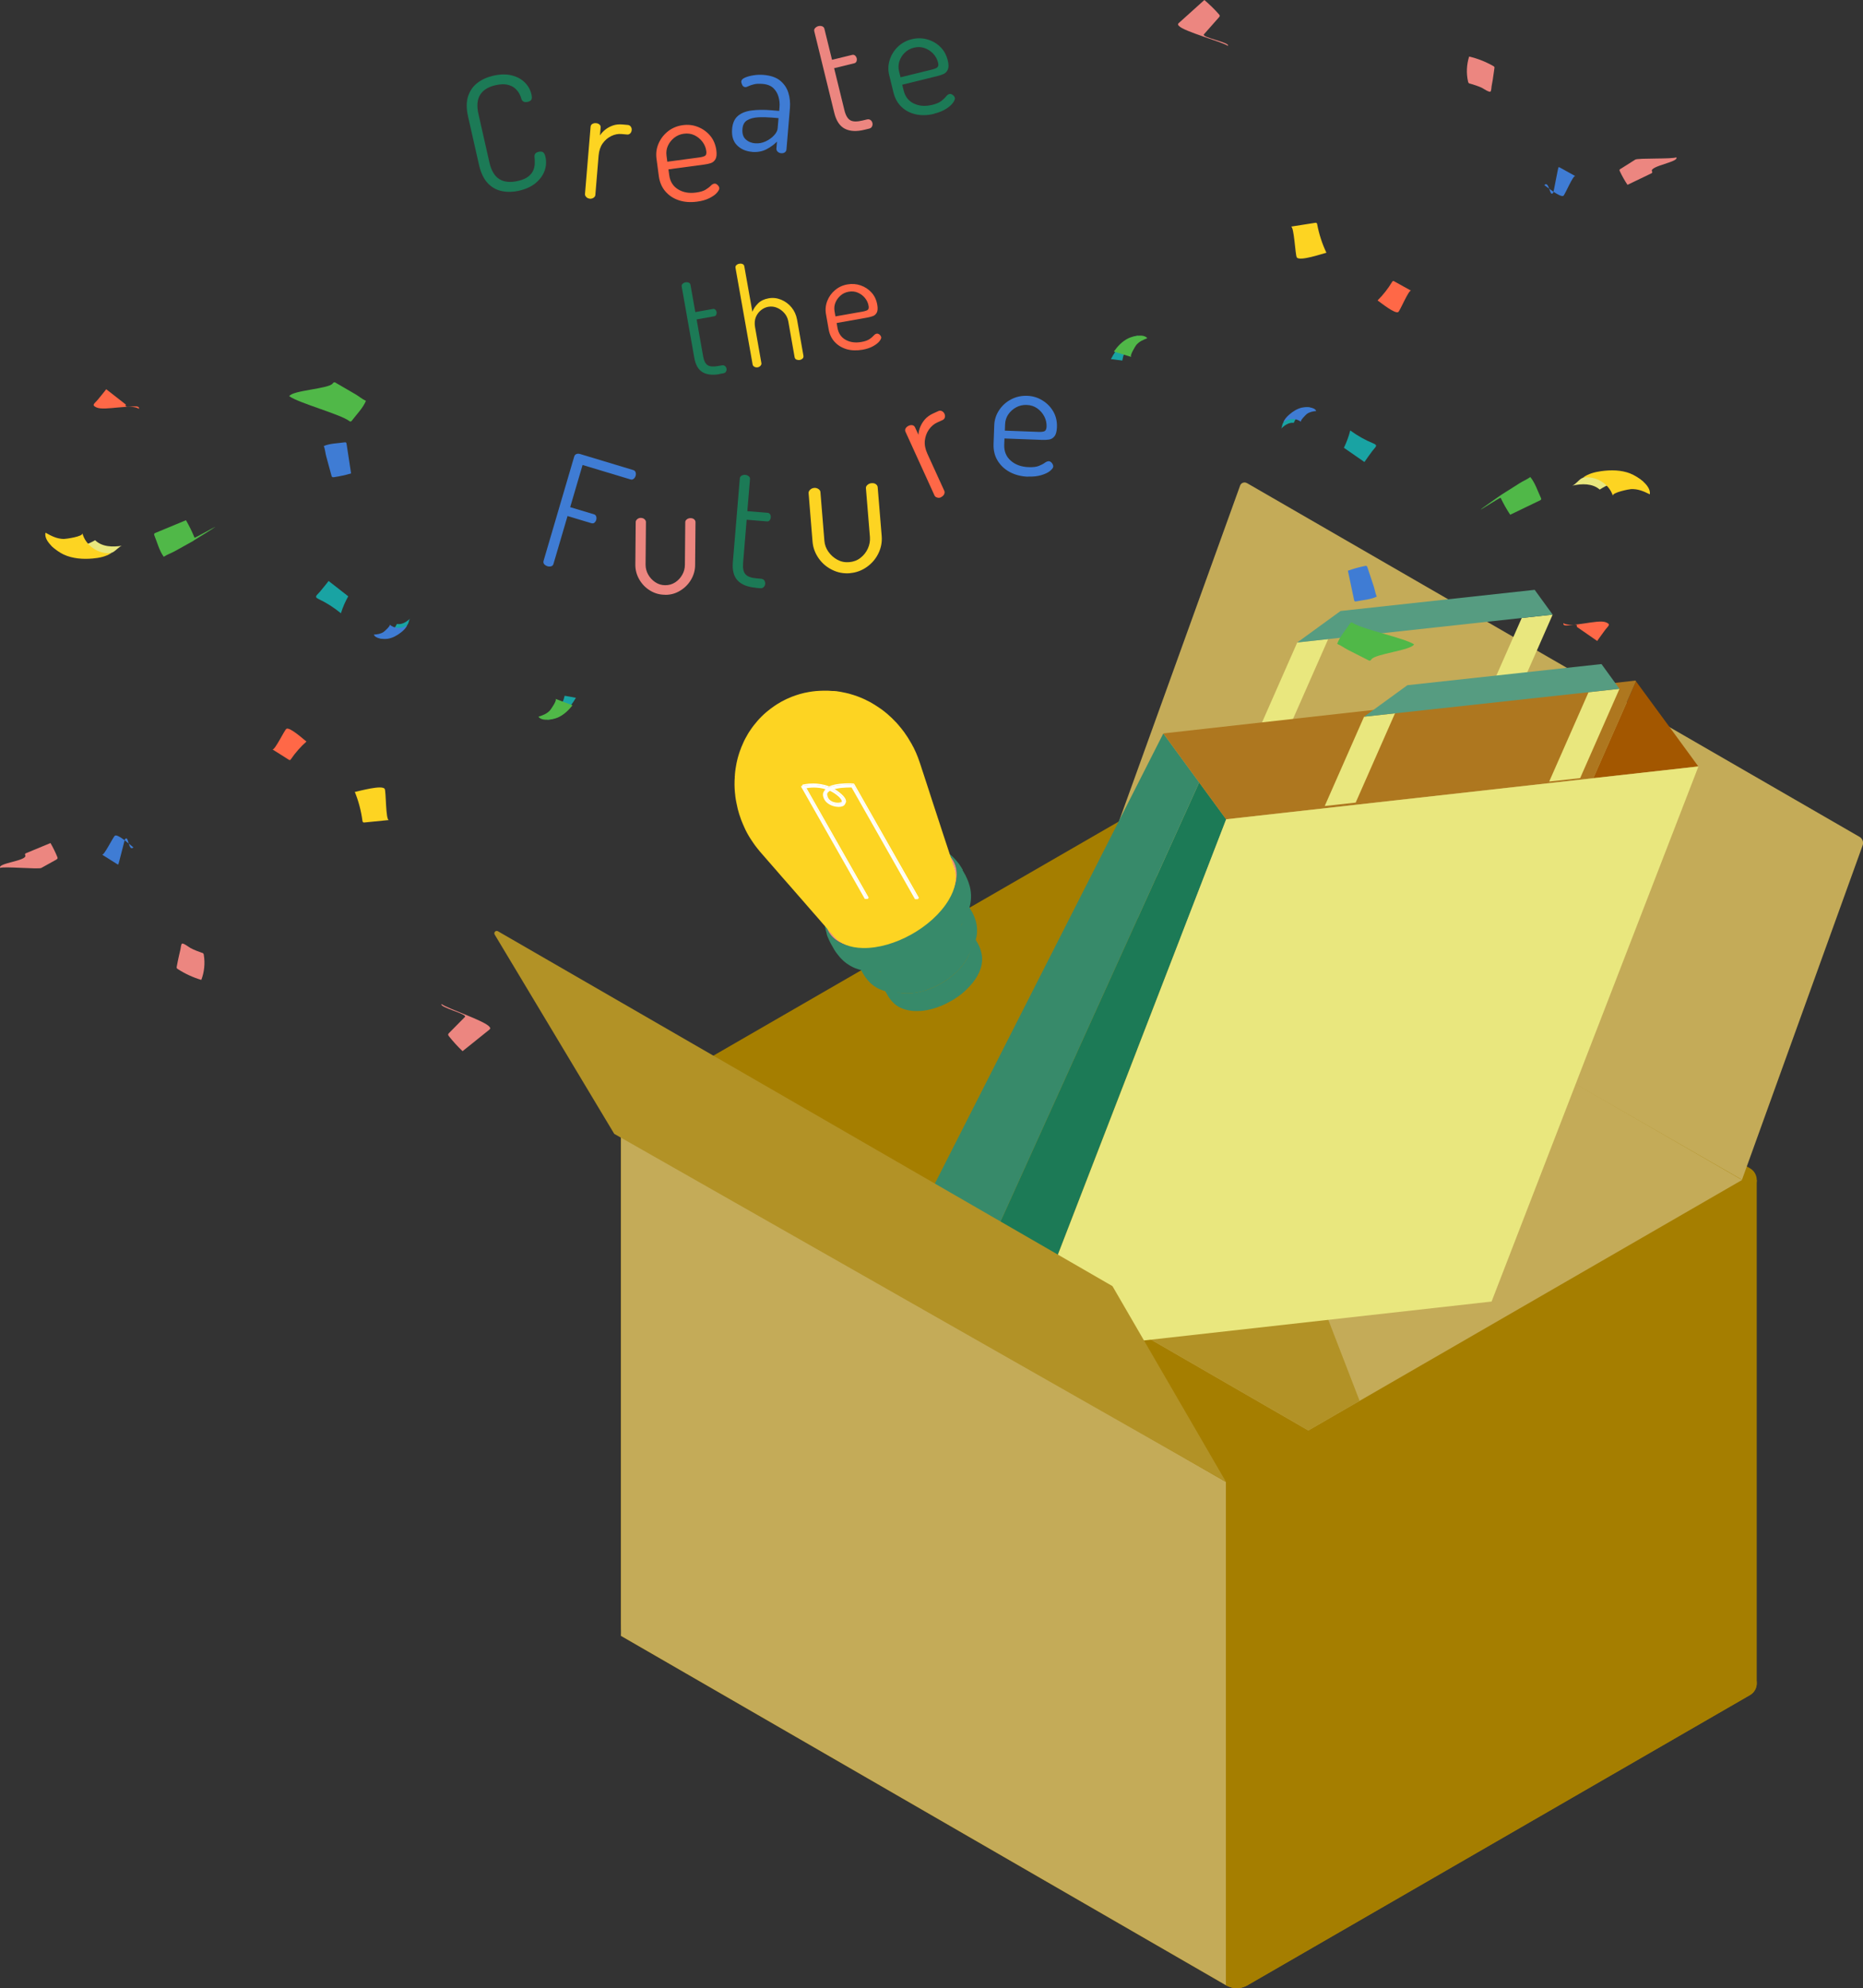 <?xml version="1.0" encoding="UTF-8"?><svg id="_レイヤー_2" xmlns="http://www.w3.org/2000/svg" viewBox="0 0 302.26 322.46"><rect x="0" y="0" width="302.26" height="322.46" fill="#333333" stroke="none"/><defs><style>.cls-1{fill:#378a6a;}.cls-1,.cls-2,.cls-3,.cls-4,.cls-5,.cls-6,.cls-7,.cls-8,.cls-9,.cls-10,.cls-11,.cls-12,.cls-13,.cls-14,.cls-15,.cls-16,.cls-17{stroke-width:0px;}.cls-2{fill:#ec8680;}.cls-3{fill:#a57e00;}.cls-4{fill:#fdd422;}.cls-5{fill:#3f7cd4;}.cls-6{fill:#ff6847;}.cls-7{fill:#c4ab58;}.cls-8{fill:#1c7a56;}.cls-9{fill:#569c81;}.cls-10{fill:#50b848;}.cls-11{fill:#fff;}.cls-12{fill:#b29226;}.cls-13{fill:#ae771f;}.cls-14{fill:#e9e77e;}.cls-15{fill:#e9937f;}.cls-16{fill:#a35700;}.cls-17{fill:#19a3a3;}</style></defs><g id="_編集"><path class="cls-3" d="m283.92,271.12l-98.16-56.67c-1.08-.62-2.42-.62-3.5,0l-80.24,46.33v-78.46l-1.27-.54v81.64c0,1.47.15.98,0,1.91l98.16,56.67h0c.54.31,1.14.47,1.75.47s1.21-.16,1.75-.47l81.51-47.06c.69-.4,1.1-1.11,1.1-1.91s-.41-1.51-1.1-1.91Z"/><path class="cls-3" d="m195.96,216.82v3.52l-10.2-5.89c-1.08-.62,13.15,107.55,13.15,107.55h0c.54.31,1.14.47,1.75.47s1.21-.16,1.75-.47l81.51-47.06c.69-.4,1.1-1.11,1.1-1.91v-81.64l-89.06,25.42Z"/><polygon class="cls-7" points="100.75 183.69 100.75 265.33 198.91 322 198.91 240.36 100.75 183.69"/><path class="cls-3" d="m198.91,240.36v81.64h0c.54.31,1.14.47,1.75.47s1.21-.16,1.75-.47v-81.64h-3.5Z"/><path class="cls-3" d="m184.01,132.35c-.6,0-1.21.16-1.75.47l-81.51,47.06c-.69.4-1.1,1.11-1.1,1.91s.41,1.51,1.1,1.91l98.16,56.67h0c.54.31,1.14.47,1.75.47s1.21-.16,1.75-.47l81.51-47.06c.69-.4,1.1-1.11,1.1-1.91s-.41-1.51-1.1-1.91l-98.16-56.67c-.54-.31-1.14-.47-1.75-.47h0Z"/><path class="cls-7" d="m202.3,78.35l99.4,57.39c.48.28.69.86.5,1.38l-19.57,54.23-101.12-58.03,19.69-54.56c.16-.45.69-.64,1.1-.4Z"/><path class="cls-3" d="m184.01,215.9c-.21,0-.42.06-.61.16l-11.01,6.36,27.65,15.97c.18.11.39.16.6.16.21,0,.42-.06.61-.16l11.01-6.36-27.65-15.97c-.18-.11-.39-.16-.6-.16Z"/><path class="cls-3" d="m183.41,134.79l-70.86,40.55,72.07,40.71v-81.26c-.18-.11-.39-.16-.6-.16s-.42.06-.61.16Z"/><polygon class="cls-7" points="184.62 134.79 184.62 216.06 212.27 232.02 282.64 191.39 184.62 134.79"/><polygon class="cls-12" points="184.94 134.98 220.59 227.22 212.27 232.02 189.7 218.99 184.62 216.06 184.43 210.2 184.62 134.79 184.94 134.98"/><path class="cls-2" d="m107.92,96.47c-.9,0-1.72-.23-2.46-.69-.74-.45-1.32-1.06-1.75-1.81-.43-.75-.64-1.56-.63-2.4l.06-6.9c0-.17.09-.33.26-.47.17-.14.37-.21.59-.2s.41.07.57.21c.16.14.24.3.24.47l-.06,6.9c0,.57.14,1.11.42,1.61.28.5.67.92,1.15,1.24.48.32,1.02.49,1.62.49s1.13-.15,1.61-.46c.48-.31.86-.72,1.15-1.23.29-.51.43-1.05.43-1.62l.06-6.93c0-.17.09-.32.26-.45.17-.13.37-.19.59-.19.26,0,.45.07.6.2.14.13.21.28.21.46l-.06,6.93c0,.86-.23,1.67-.67,2.41-.44.74-1.03,1.33-1.78,1.78-.74.45-1.55.67-2.42.66Z"/><path class="cls-8" d="m84.2,30.94c-.94.21-1.86.24-2.75.06-.89-.17-1.66-.6-2.31-1.28-.65-.69-1.13-1.69-1.43-3l-1.77-7.82c-.3-1.32-.29-2.42.02-3.33.31-.9.82-1.62,1.55-2.16.72-.54,1.56-.91,2.52-1.13,1.11-.25,2.1-.27,2.97-.06.86.21,1.57.59,2.13,1.14.56.55.93,1.21,1.1,1.98.09.4.08.69-.03.85-.11.16-.31.27-.58.33-.3.07-.53.05-.69-.04s-.26-.23-.32-.39c-.06-.27-.18-.57-.35-.89-.17-.32-.42-.62-.74-.9-.32-.27-.73-.46-1.25-.57-.51-.11-1.14-.07-1.88.09-1.18.27-2.01.79-2.49,1.56-.48.77-.57,1.82-.27,3.13l1.77,7.82c.3,1.33.84,2.24,1.61,2.72.77.48,1.77.58,2.98.31.76-.17,1.33-.41,1.72-.72.39-.31.66-.65.81-1.01.15-.36.23-.73.24-1.12.01-.38,0-.73-.04-1.04-.02-.23.03-.41.13-.55.1-.14.29-.24.56-.3.29-.06.52-.04.69.07.18.11.31.37.4.77.17.76.12,1.51-.15,2.26-.27.74-.76,1.4-1.45,1.98-.69.57-1.6.99-2.71,1.24Z"/><path class="cls-4" d="m95.68,32.22c-.22-.02-.41-.1-.56-.26-.15-.15-.22-.31-.21-.49l.91-10.91c.02-.21.11-.36.29-.46.17-.1.37-.14.6-.12s.41.09.55.22c.15.13.21.29.19.5l-.11,1.27c.22-.35.51-.66.86-.94.35-.28.76-.5,1.23-.67.46-.16.98-.22,1.55-.17l.9.08c.19.02.34.11.46.27.12.17.17.35.15.56-.02.22-.1.4-.24.54-.14.14-.31.2-.5.18l-.9-.08c-.57-.05-1.13.06-1.68.33-.55.27-1.01.66-1.39,1.19-.37.52-.59,1.18-.66,1.98l-.53,6.39c-.01.17-.11.32-.28.44-.18.12-.38.18-.62.16Z"/><path class="cls-6" d="m113.07,32.71c-1.08.14-2.06.07-2.95-.23-.89-.3-1.61-.78-2.18-1.45-.57-.67-.92-1.49-1.05-2.46l-.38-2.85c-.11-.86,0-1.68.35-2.47.35-.79.87-1.45,1.55-1.98.69-.53,1.48-.85,2.37-.97s1.68-.02,2.46.29c.78.31,1.44.78,1.98,1.42.54.64.87,1.43,1,2.35.09.65.04,1.14-.14,1.46-.18.32-.44.53-.77.64-.33.11-.68.18-1.05.23l-5.81.78.13.95c.14,1.03.62,1.79,1.43,2.29.82.5,1.79.68,2.92.52.69-.09,1.21-.25,1.56-.47.35-.22.63-.43.82-.63.19-.2.38-.31.57-.34.14-.02.27.01.39.09.12.08.22.18.3.29.08.11.12.22.13.32.03.19-.1.44-.37.76-.27.32-.69.61-1.24.89-.56.28-1.23.47-2.02.57Zm-4.79-6.48l5.14-.69c.51-.07.85-.17,1.01-.3.16-.13.21-.38.16-.74-.07-.55-.28-1.05-.62-1.5-.34-.45-.77-.8-1.29-1.06-.52-.25-1.1-.34-1.74-.25-.58.08-1.1.3-1.55.65-.45.36-.79.79-1.02,1.29-.23.5-.31,1.04-.23,1.63l.13.98Z"/><path class="cls-5" d="m122.01,24.63c-.98-.08-1.79-.43-2.42-1.05-.63-.62-.9-1.5-.81-2.66.08-.95.39-1.65.94-2.12.55-.47,1.29-.76,2.21-.88.92-.12,1.98-.14,3.17-.04l1.32.11.05-.59c.05-.57,0-1.13-.16-1.69s-.43-1.03-.84-1.42c-.41-.39-.99-.62-1.75-.68-.57-.05-1.04-.03-1.41.07-.37.09-.67.19-.88.3s-.4.16-.53.15c-.21-.02-.37-.13-.48-.35-.11-.22-.16-.41-.15-.58.02-.24.22-.45.6-.61.38-.17.84-.29,1.4-.38s1.1-.1,1.63-.06c1.15.1,2.05.41,2.69.94.64.53,1.08,1.19,1.32,1.97.24.78.32,1.61.25,2.47l-.56,6.72c-.02.19-.1.34-.26.46-.16.12-.37.16-.62.14-.21-.02-.39-.1-.54-.24s-.22-.31-.21-.5l.09-1.14c-.47.48-1.05.9-1.72,1.25-.67.35-1.45.49-2.33.42Zm.53-1.39c.57.05,1.12-.05,1.66-.3.54-.25,1-.57,1.37-.97.37-.39.57-.78.6-1.16l.14-1.65-1.09-.09c-.78-.06-1.52-.08-2.22-.04-.71.04-1.29.19-1.76.47-.47.27-.73.75-.78,1.42-.06.74.11,1.3.52,1.68.41.38.93.6,1.55.65Z"/><path class="cls-2" d="m140.28,21.04c-1.29.32-2.36.27-3.19-.15-.83-.42-1.41-1.27-1.73-2.57l-3.25-13.25c-.05-.2,0-.38.15-.53.15-.15.32-.25.5-.3.22-.05.42-.05.62.02.19.07.32.2.37.4l1.24,5.04,3.28-.8c.17-.04.32,0,.45.1.13.11.22.26.27.44s.03.36-.03.52c-.07.16-.19.26-.35.3l-3.28.8,1.68,6.85c.2.82.52,1.35.95,1.6.43.24,1.09.25,1.96.04l.71-.17c.23-.06.43-.03.59.08.16.11.27.27.32.47s.03.39-.06.58-.25.3-.49.36l-.71.17Z"/><path class="cls-8" d="m151.56,18.46c-1.06.26-2.04.29-2.96.09-.91-.2-1.69-.6-2.33-1.21-.64-.6-1.07-1.38-1.31-2.34l-.69-2.8c-.21-.84-.18-1.67.08-2.49.26-.82.71-1.53,1.33-2.13.63-.6,1.38-1.01,2.25-1.22s1.66-.2,2.48.02c.81.22,1.52.62,2.12,1.2.61.58,1.02,1.33,1.24,2.23.16.64.16,1.13.01,1.47-.15.34-.38.58-.69.72-.31.14-.65.25-1.02.34l-5.69,1.4.23.93c.25,1.01.8,1.72,1.67,2.13.87.41,1.85.48,2.96.21.67-.16,1.17-.38,1.5-.64.33-.26.58-.5.75-.72.17-.22.35-.35.53-.4.13-.03.27-.02.4.05.13.07.24.15.33.25.09.1.14.21.17.31.05.18-.05.45-.29.79-.24.34-.62.68-1.14,1.01-.52.33-1.17.59-1.94.78Zm-5.46-5.92l5.04-1.24c.5-.12.83-.26.97-.41.14-.15.17-.4.08-.75-.13-.54-.39-1.01-.78-1.43-.39-.41-.85-.72-1.4-.91-.55-.2-1.13-.22-1.75-.06-.57.14-1.06.41-1.47.81-.41.4-.7.87-.87,1.39-.17.52-.19,1.07-.05,1.64l.24.96Z"/><path class="cls-8" d="m116.73,60.68c-1.13.2-2.04.1-2.74-.31-.69-.41-1.14-1.18-1.34-2.31l-2.05-11.59c-.03-.18.02-.33.16-.45.14-.12.29-.2.45-.23.19-.03.37-.02.53.05.16.07.26.19.29.37l.78,4.41,2.86-.51c.15-.03.27.01.38.11.11.1.18.23.21.4s0,.31-.06.44c-.07.13-.17.21-.32.24l-2.86.51,1.06,5.99c.13.72.37,1.2.73,1.43.36.23.92.28,1.68.14l.62-.11c.21-.04.37,0,.51.1.13.11.21.25.25.42s0,.34-.08.49-.23.25-.44.28l-.62.11Z"/><path class="cls-4" d="m122.92,59.58c-.19.03-.37,0-.53-.09-.16-.09-.25-.21-.28-.36l-2.78-15.68c-.03-.18.01-.32.14-.44.12-.12.28-.2.47-.23.21-.04.39-.02.54.05.16.07.25.19.28.37l1.31,7.38c.17-.47.47-.92.9-1.35.42-.43.99-.71,1.71-.84s1.39-.05,2.05.22c.66.27,1.22.68,1.69,1.25.46.56.76,1.22.9,1.99l1.03,5.84c.03.19-.01.35-.14.47-.13.12-.29.2-.48.23-.16.03-.33,0-.5-.06-.17-.07-.27-.2-.31-.39l-1.03-5.84c-.09-.48-.29-.92-.62-1.3-.33-.38-.72-.67-1.18-.87-.46-.2-.94-.25-1.44-.17-.44.08-.84.27-1.21.57-.36.3-.64.68-.82,1.13-.18.46-.22.99-.12,1.59l1.03,5.84c.03.15-.02.29-.14.43-.12.14-.28.23-.49.27Z"/><path class="cls-6" d="m139.91,56.73c-.93.16-1.78.13-2.55-.09-.77-.23-1.42-.62-1.93-1.17-.51-.55-.85-1.25-.99-2.08l-.43-2.44c-.13-.73-.06-1.45.21-2.14.27-.69.69-1.28,1.27-1.76.57-.48,1.24-.79,2.01-.92.73-.13,1.44-.08,2.13.16.69.23,1.27.62,1.76,1.15.49.53.8,1.2.94,1.99.1.56.07.98-.07,1.26-.15.28-.36.48-.64.58-.28.1-.58.18-.9.24l-4.98.88.14.81c.16.88.6,1.52,1.32,1.92.72.4,1.57.52,2.54.35.59-.1,1.03-.26,1.33-.46.3-.2.52-.4.68-.58.16-.18.32-.28.48-.31.12-.02.23,0,.34.06.11.06.2.14.27.24.07.09.11.18.13.27.03.16-.07.38-.29.66-.22.28-.57.55-1.04.81-.47.26-1.04.45-1.72.57Zm-4.37-5.41l4.41-.78c.44-.08.73-.18.86-.3.13-.12.17-.34.11-.64-.08-.47-.28-.89-.59-1.27-.31-.38-.69-.66-1.15-.86-.46-.2-.96-.25-1.5-.15-.5.09-.94.29-1.31.62-.37.32-.65.71-.83,1.15-.18.44-.22.91-.14,1.41l.15.84Z"/><path class="cls-5" d="m88.82,91.84c-.21-.06-.38-.17-.52-.32-.13-.15-.17-.33-.11-.55l4.97-16.91c.06-.22.19-.35.37-.42.19-.06.37-.06.55-.01l8.65,2.61c.21.06.34.19.4.38.05.19.05.37,0,.55-.06.2-.16.36-.32.49-.15.13-.33.16-.52.1l-7.77-2.34-2.01,6.84,3.86,1.16c.18.05.3.17.36.35.06.18.06.37,0,.57-.05.17-.14.31-.27.43-.13.12-.31.15-.52.09l-3.86-1.16-2.28,7.76c-.06.22-.2.35-.4.4s-.4.04-.59-.02Z"/><path class="cls-8" d="m122.62,95.33c-1.31-.11-2.28-.49-2.92-1.15-.64-.66-.91-1.65-.8-2.98l1.13-13.6c.02-.21.12-.36.31-.46.19-.1.37-.14.56-.12.22.02.41.09.57.22.16.13.23.29.21.5l-.43,5.17,3.3.27c.17.01.3.09.39.24.09.15.13.31.11.5s-.08.35-.19.48c-.11.13-.25.19-.42.17l-3.3-.27-.58,7.03c-.07.84.06,1.45.39,1.82.33.37.93.59,1.81.66l.71.06c.24.02.41.11.53.27.11.16.16.34.15.55s-.1.38-.24.53-.33.21-.57.19l-.71-.06Z"/><path class="cls-4" d="m137.94,92.97c-1.05.09-2.02-.09-2.92-.54-.9-.44-1.64-1.07-2.21-1.89-.57-.82-.9-1.71-.98-2.68l-.64-7.87c-.02-.2.07-.38.25-.56.18-.17.4-.27.66-.29s.48.04.69.18c.2.14.31.31.32.51l.64,7.87c.05.65.27,1.25.65,1.79.38.54.87.98,1.46,1.3.59.32,1.23.45,1.92.39s1.3-.28,1.82-.69c.52-.4.92-.9,1.2-1.51.28-.61.39-1.24.34-1.89l-.65-7.9c-.02-.2.07-.38.25-.54.18-.16.41-.26.66-.28.3-.02.53.03.71.17.18.13.28.3.29.5l.65,7.9c.08.99-.1,1.93-.53,2.81-.43.89-1.06,1.63-1.88,2.21-.82.58-1.73.92-2.73,1Z"/><path class="cls-6" d="m152.69,80.65c-.21.1-.43.12-.64.05-.22-.06-.36-.17-.43-.33l-4.71-10.34c-.09-.2-.08-.38.03-.56.11-.18.27-.31.48-.41s.42-.13.61-.09c.2.04.34.16.43.35l.55,1.2c.02-.42.12-.85.3-1.29.18-.44.43-.84.77-1.23.34-.38.78-.69,1.32-.94l.86-.39c.18-.08.36-.08.55.01.19.09.33.23.42.43.1.21.12.42.06.61-.06.19-.18.33-.36.41l-.86.39c-.54.25-.99.63-1.36,1.15-.36.52-.58,1.11-.66,1.78-.07.66.06,1.37.4,2.12l2.76,6.05c.07.16.06.35-.03.55-.1.2-.26.35-.49.46Z"/><path class="cls-5" d="m166.8,77.32c-1.13-.04-2.12-.3-2.98-.76-.85-.46-1.51-1.09-1.98-1.87-.47-.78-.68-1.68-.64-2.71l.11-2.99c.03-.9.3-1.72.79-2.46.49-.74,1.14-1.33,1.94-1.75.8-.42,1.66-.61,2.6-.58s1.72.28,2.46.73c.75.45,1.34,1.05,1.78,1.8.44.75.64,1.61.6,2.58-.03.68-.16,1.17-.41,1.47-.24.3-.54.47-.9.52-.35.05-.73.07-1.12.05l-6.08-.23-.04,1c-.04,1.08.31,1.94,1.06,2.6.75.66,1.71,1.01,2.9,1.05.72.03,1.28-.04,1.68-.21.4-.16.72-.33.95-.5.23-.17.45-.25.64-.25.14,0,.27.06.38.16.11.1.2.22.26.35.06.13.09.25.08.35,0,.2-.18.43-.51.71-.33.28-.81.5-1.43.69-.62.18-1.34.26-2.16.23Zm-3.76-7.47l5.38.2c.54.02.9-.02,1.08-.13.18-.11.28-.35.3-.73.02-.57-.1-1.12-.37-1.64-.27-.52-.65-.96-1.14-1.31-.49-.35-1.07-.54-1.73-.56-.61-.02-1.18.11-1.7.39-.52.29-.95.67-1.27,1.14-.32.47-.5,1.01-.52,1.62l-.04,1.02Z"/><polygon class="cls-14" points="245.53 114.18 240.51 114.72 246.89 100.24 251.91 99.69 245.53 114.18"/><polygon class="cls-14" points="209.11 118.14 204.09 118.69 210.47 104.21 215.49 103.66 209.11 118.14"/><polygon class="cls-9" points="217.5 99.1 248.99 95.67 251.91 99.69 210.47 104.21 217.5 99.1"/><polygon class="cls-8" points="198.94 132.89 194.56 126.91 158.6 206.36 165.38 219.68 198.94 132.89"/><polygon class="cls-1" points="193.84 125.93 188.74 118.97 148.98 197.29 158.35 205.85 158.6 206.36 194.56 126.91 193.84 125.93"/><polygon class="cls-16" points="270.45 117.35 265.43 110.51 258.51 126.21 275.54 124.31 270.45 117.35"/><polygon class="cls-13" points="265.35 110.39 188.74 118.96 193.84 125.93 198.92 132.88 258.51 126.21 265.43 110.51 265.35 110.39"/><polygon class="cls-14" points="256.37 126.21 251.35 126.76 257.73 112.28 262.75 111.73 256.37 126.21"/><polygon class="cls-14" points="219.95 130.18 214.93 130.73 221.31 116.25 226.33 115.7 219.95 130.18"/><polygon class="cls-9" points="228.34 111.14 259.83 107.71 262.75 111.73 221.31 116.25 228.34 111.14"/><polygon class="cls-14" points="198.94 132.89 275.56 124.32 242 211.11 165.38 219.68 198.94 132.89"/><path class="cls-1" d="m158.33,152.49c-.04-.08-.06-.1-.1-.18-.02-.03-.04-.07-.06-.1,0-.01-.02-.02-.02-.04v-.02s-.04-.05-.06-.07h0s-.02-.02-.02-.04l-.02-.03s-.03-.04-.04-.06c0-.01-.01-.02-.02-.03-.02-.02-.03-.05-.05-.07v-.02s-.05-.04-.06-.07c0,0,0-.01-.01-.02,0,0,0-.01-.01-.02l-.02-.03s0,0-.01-.01c-.02-.02-.03-.04-.05-.06-.03-.04-.05-.07-.08-.1,0,0-.01-.01-.02-.02-.09-.11-.17-.2-.21-.25-.01-.01-.02-.02-.03-.04,0,0,0,0-.01-.01-.02-.02-.05-.05-.07-.08h-.01s0-.02-.01-.03c-.19-.2-.5-.49-.93-.74-.07-.04-.14-.08-.2-.11-.02-.01-.03-.02-.05-.03,0,0-.02-.01-.02-.01l-.04-.02s-.05-.03-.08-.04c-.04-.02-.07-.03-.1-.05-.02,0-.03-.01-.05-.02h-.02s0,0,0-.01c0,0-.02,0-.02,0-.02,0-.03-.01-.05-.02-.21-.09-.42-.15-.63-.2-.02,0-.04-.01-.05-.01,0,0-.02,0-.03,0-.15-.04-.32-.07-.49-.09-.02,0-.05,0-.07,0-.13-.02-.26-.03-.37-.05-.15-.02-.35-.02-.51-.02h0s-.24,0-.57.01c0,0,0,0,0,0h0c-.16,0-.35.02-.55.05-.21.02-.4.05-.57.09,0,0,0,0,0,0h0c-.22.04-.39.08-.51.1-.7.15-1.51.4-2.36.81h0s-.1.05-.15.07c-.14.06-.29.14-.41.2-.16.09-.38.2-.55.3-.16.09-.37.22-.53.32-.15.09-.27.17-.44.29-.34.24-.67.48-.98.75-.02.02-.04.04-.06.05h0s0,.01-.01.02c-.13.11-.29.25-.44.39-.35.33-.42.41-.82.86,0,0-.01.01-.02.02-.26.29-.89,1.06-1.32,2.07,0,0,0,.01,0,.02-.01.03-.03.07-.04.1,0,.02-.01.03-.02.05,0,.01,0,.03-.01.04,0,0,0,0,0,.01-.02.06-.05.12-.07.19,0,.01,0,.02-.01.03-.02.07-.05.14-.07.21,0,0,0,0,0,0-.02.07-.04.15-.06.22,0,0,0,.02,0,.02,0,.02-.01.05-.02.07,0,0,0,0,0,.01v.02s-.02.09-.03.13c0,.01,0,.03,0,.04-.01.08-.03.16-.04.24-.01.08-.02.16-.03.24,0,.02,0,.03,0,.05,0,.07,0,.14-.01.21,0,0,0,.01,0,.02,0,0,0,.01,0,.02v.02c0,.1,0,.2,0,.3h0s0,.03,0,.05c0,.08.01.16.02.23,0,0,0,.02,0,.02h0c0,.09.02.16.03.24h0s0,0,0,0c0,.02,0,.03,0,.05,0,.02,0,.03.01.05,0,.04.02.09.03.12,0,0,0,.01,0,.02,0,.04.02.07.03.11,0,.02,0,.03.01.05v.02s0,0,0,.02c.02.06.03.11.05.17,0,0,0,0,0,0h0s0,.02,0,.03c0,0,0,0,0,0,.01.04.03.08.04.12,0,0,0,.01,0,.02,0,0,0,0,0,0h0s0,.02,0,.03c.02.05.03.09.05.14,0,0,0,.01,0,.02l.02.05s.03.06.04.09c0,.01,0,.02.01.03.04.09.12.27.15.34.08.16.11.22.16.31,0,0,0,.01,0,.02.03.05.06.11.09.16l.18.31s0,0,0,0h0c.03.05.06.11.09.16h0s.03.06.04.08l.05.08s0,.01.01.02c.01.02.03.04.04.07.02.03.04.05.05.08h0c.03.05.06.09.09.14h0s0,.01,0,.02c.12.17.23.31.34.44,0,0,0,0,.01.01l.02.02s.05.06.08.09l.02.03s.02.02.03.03c0,0,0,0,0,0,.02.02.03.03.05.05.01.01.03.03.04.04.01.01.02.02.03.03l.03.03s.04.04.05.05l.05.05s.05.04.07.07c.05.04.09.08.12.11.14.13.31.25.46.34,0,0,.02.01.03.02l.03.02c.08.05.15.09.21.12.07.04.14.08.22.11,0,0,.01,0,.02,0,0,0,0,0-.01,0,.2.1.41.18.63.25.05.02.1.03.15.04.23.07.47.12.72.16.06.01.12.02.19.03.09.01.18.02.28.03.12.01.24.02.36.02.24,0,.48,0,.73-.01.03,0,.09,0,.15,0,.05,0,.09,0,.13-.01.05,0,.1-.01.15-.02.07,0,.13-.01.2-.02.05,0,.1-.01.15-.02.03,0,.07,0,.11-.02.05,0,.1-.02.16-.03.01,0,.03,0,.04,0,.01,0,.03,0,.04,0,.03,0,.06-.01.09-.02.5-.1.88-.21,1.03-.25.18-.05.35-.11.53-.17l.05-.02s.04-.02.07-.02c.17-.06.33-.12.5-.19,0,0,0,0,.01,0h.02c.18-.08.35-.16.53-.24h.02s0-.01.01-.01c.14-.06.28-.13.41-.2.22-.11.44-.23.67-.36,0,0,0,0,.01,0h0s0,0,0,0c.03-.02.06-.03.09-.05.14-.08.28-.17.42-.25,0,0,.01,0,.02-.01l.03-.02c.16-.11.32-.21.46-.31l.03-.02s-.04.03-.06.04c.02-.02.05-.04.08-.05.39-.26.79-.57,1.15-.91.11-.1.19-.18.26-.24.02-.01.05-.04.09-.09.28-.27.63-.63.98-1.07.32-.4.61-.82.83-1.26.06-.11.12-.23.17-.33.02-.05.05-.1.07-.15.01-.03.02-.05.03-.08.04-.1.08-.2.12-.3h0s0,0,0,0c.08-.2.14-.42.21-.74,0-.03.02-.07.02-.11.07-.34.09-.68.08-1,0-.02,0-.04,0-.06,0-.1-.01-.2-.03-.3h0s0-.02,0-.02c-.01-.11-.02-.16-.04-.25,0,0,0-.01,0-.02-.12-.67-.36-1.23-.56-1.62v-.02c-.03-.05-.07-.12-.1-.17-.03-.05-.06-.11-.09-.16l-.18-.31h0s0,0,0,0Zm-14.66,2.83c1.79-3.16,6.19-5.68,9.84-5.63,3.65.06,5.16,2.66,3.37,5.82-1.17,2.07-3.46,3.86-5.92,4.84-.02,0-.04.02-.07.03-.09.04-.18.07-.27.1-.02,0-.04.01-.06.02-.11.04-.22.08-.33.11,0,0-.01,0-.02,0-1.07.35-2.15.53-3.17.52-3.65-.05-5.16-2.66-3.37-5.82Zm1.7,6.96s0,0-.01,0h0s0,0,.01,0h0Z"/><path class="cls-1" d="m153.52,149.69c3.65.06,5.16,2.66,3.37,5.82-1.79,3.16-6.2,5.68-9.84,5.63-3.65-.05-5.16-2.66-3.37-5.82,1.79-3.16,6.19-5.68,9.84-5.63Z"/><path class="cls-1" d="m157.32,147.24c-.05-.09-.07-.12-.13-.21-.03-.04-.05-.08-.07-.12,0-.02-.02-.03-.03-.05v-.02s-.05-.06-.07-.09h0s-.02-.03-.03-.04l-.02-.03s-.03-.04-.05-.07c0-.01-.02-.03-.03-.04-.02-.03-.04-.06-.06-.08v-.02s-.05-.05-.07-.08c0,0,0-.01-.01-.02,0,0-.01-.01-.02-.02l-.02-.03s0-.01-.01-.02c-.02-.03-.04-.05-.06-.07-.03-.04-.06-.08-.09-.12,0-.01-.01-.02-.02-.03-.11-.13-.2-.23-.25-.3-.01-.01-.03-.03-.04-.04,0,0,0,0-.01-.01-.03-.03-.05-.06-.09-.09h-.01s-.01-.02-.02-.03c-.23-.23-.6-.58-1.11-.88-.08-.05-.16-.09-.24-.14-.02,0-.04-.02-.06-.03,0,0-.02-.01-.03-.02l-.05-.02s-.06-.03-.1-.05c-.04-.02-.08-.04-.12-.05-.02,0-.04-.02-.06-.02h-.02s0-.01,0-.01c0,0-.02,0-.03-.01-.02,0-.04-.02-.06-.02-.26-.1-.51-.18-.75-.24-.02,0-.04-.01-.06-.02-.01,0-.03,0-.04-.01-.17-.04-.38-.08-.59-.1-.03,0-.06,0-.08-.01-.16-.02-.31-.04-.45-.05-.18-.02-.42-.02-.61-.03h0s-.29,0-.68.02c0,0,0,0,0,0h0c-.19.01-.42.03-.67.06-.25.03-.49.07-.69.11,0,0,0,0,0,0h0c-.26.05-.47.1-.61.13-.85.19-1.82.49-2.84.98h0c-.06.03-.12.06-.18.09-.17.08-.35.16-.49.24-.2.11-.46.25-.66.36-.2.11-.45.27-.64.39-.18.11-.33.21-.52.34-.42.28-.81.58-1.19.9-.02.02-.05.04-.07.06h0s-.01.02-.02.02c-.16.14-.34.3-.53.47-.42.39-.51.49-.99,1.03,0,0-.01.01-.02.02-.31.35-1.07,1.28-1.59,2.49,0,0,0,.02,0,.02-.02.04-.03.08-.05.12,0,.02-.02.04-.02.06,0,.02-.01.03-.02.05,0,0,0,0,0,.01-.03.07-.06.15-.08.22,0,.01,0,.02-.01.04-.03.08-.06.17-.08.25,0,0,0,0,0,0-.03.09-.05.17-.07.26,0,.01,0,.02,0,.03,0,.03-.02.06-.02.09,0,0,0,0,0,.01v.02c-.01.05-.03.1-.04.15,0,.02,0,.03,0,.05-.02.09-.03.19-.05.28-.01.1-.02.19-.03.29,0,.02,0,.04,0,.06,0,.08-.01.17-.02.25,0,0,0,.02,0,.03,0,0,0,.01,0,.02v.02c0,.12,0,.24,0,.35h0s0,.04,0,.06c0,.09.01.19.02.28,0,.01,0,.02,0,.03h0c.01.1.02.19.04.28h0s0,.01,0,.01c0,.02,0,.04.01.06,0,.02,0,.04.01.06.01.05.02.1.03.15,0,0,0,.02,0,.03.01.04.02.09.03.13,0,.02.01.04.02.06v.03s.01.01.01.02c.02.07.04.14.06.2,0,0,0,0,0,0h0s0,.02,0,.03c0,0,0,0,0,0,.01.05.03.09.05.14,0,0,0,.02,0,.02,0,0,0,0,0,0h0s0,.02,0,.03c.02.06.04.11.06.17,0,0,0,.01,0,.02l.02.06s.03.08.05.11c0,.01,0,.02.01.03.04.11.14.32.18.41.09.19.13.26.18.37,0,0,0,.01.01.02.03.06.08.14.11.19l.21.37s0,0,0,0c0,0,0,0,0,0,0,0,0,0,0,0,.03.06.08.13.11.19h0s.03.07.05.09l.06.09s0,.01.01.02c.02.03.04.05.05.08.02.03.04.06.06.09h0c.04.06.07.11.11.16h0s0,.02,0,.02c.14.2.27.37.4.52,0,0,0,.01.01.01l.02.03s.06.07.09.1l.03.03s.02.02.03.04c0,0,0,0,0,0,.02.02.04.04.06.06.02.02.03.03.05.05.01.01.02.02.03.04l.04.04s.04.04.06.06l.06.06s.06.05.09.08c.06.05.11.1.15.13.17.15.37.29.56.41.01,0,.02.02.03.02l.04.02c.09.06.18.11.25.15.09.05.17.09.26.13,0,0,.01,0,.02.01,0,0-.01,0-.02,0,.24.11.49.21.75.29.06.02.12.03.18.05.28.08.57.14.87.18.07.01.15.02.23.03.11.01.22.02.34.03.14.01.29.02.44.02.29,0,.58,0,.88-.02.04,0,.1,0,.18-.01.05,0,.11,0,.16-.02.06,0,.12-.01.18-.02.08,0,.16-.02.23-.03.06,0,.12-.02.19-.03.04,0,.08-.01.13-.02.06-.01.12-.02.19-.03.02,0,.03,0,.05,0,.02,0,.03,0,.05,0,.04,0,.07-.01.11-.02.6-.12,1.06-.25,1.24-.3.21-.06.42-.13.64-.2l.06-.02s.05-.02.08-.03c.2-.07.4-.15.6-.23,0,0,.01,0,.02,0h.03c.21-.1.42-.19.63-.28h.02s.01-.01.02-.02c.17-.08.33-.15.49-.24.27-.13.54-.28.81-.43,0,0,0,0,.01,0h0s0,0,.01,0c.04-.02.07-.04.11-.06.17-.1.34-.2.5-.3,0,0,.02,0,.02-.01l.03-.02c.2-.13.38-.25.56-.37l.03-.02s-.05.04-.07.05c.03-.02.06-.04.09-.06.47-.32.95-.69,1.39-1.09.13-.11.23-.21.31-.28.02-.02.06-.05.11-.1.34-.32.76-.76,1.18-1.29.39-.47.74-.98,1-1.5.07-.13.15-.28.2-.4.03-.06.06-.13.08-.19.01-.03.03-.06.04-.09.05-.12.1-.24.14-.35h0s0,0,0,0c.09-.24.17-.5.26-.88,0-.04.02-.08.03-.13.09-.41.11-.81.1-1.19,0-.02,0-.04,0-.07,0-.12-.01-.24-.03-.36v-.02s0,0,0,0c-.01-.13-.02-.18-.04-.3,0,0,0-.02,0-.02-.14-.8-.43-1.47-.67-1.93v-.02c-.04-.06-.08-.14-.12-.2-.03-.06-.08-.14-.11-.19l-.21-.37h0s0,0,0,0Zm-17.62,3.47c2.17-3.79,7.48-6.82,11.86-6.78,4.38.04,6.18,3.14,4.01,6.93-1.42,2.48-4.18,4.63-7.15,5.81-.03.01-.05.02-.08.03-.11.04-.22.08-.33.12-.02,0-.05.02-.07.03-.13.05-.26.09-.39.14,0,0-.02,0-.03,0-1.29.42-2.59.65-3.82.64-4.38-.04-6.18-3.14-4.01-6.93Zm2,8.3s0,0-.02,0h0s.01,0,.02,0h0Z"/><path class="cls-1" d="m151.56,143.93c4.38.04,6.18,3.14,4.01,6.93-2.17,3.79-7.48,6.82-11.86,6.78-4.38-.04-6.18-3.14-4.01-6.93,2.17-3.79,7.48-6.82,11.86-6.78Z"/><path class="cls-1" d="m156.22,141.11c-.06-.11-.08-.14-.15-.25-.03-.05-.06-.1-.09-.15-.01-.02-.02-.03-.03-.06l-.02-.02s-.04-.07-.07-.1h0s-.02-.03-.03-.05l-.03-.04s-.04-.05-.05-.08c-.01-.01-.02-.03-.03-.05-.02-.03-.05-.07-.07-.1l-.02-.03s-.05-.06-.07-.1c0,0-.01-.02-.02-.02,0,0-.01-.02-.02-.02l-.03-.04s-.01-.01-.02-.02c-.02-.03-.04-.06-.07-.09-.04-.05-.08-.1-.11-.14,0-.01-.02-.02-.03-.03-.13-.16-.24-.28-.3-.35-.02-.02-.03-.03-.05-.05,0,0-.01-.01-.01-.02-.03-.03-.07-.07-.1-.11h-.01s-.01-.03-.02-.03c-.27-.28-.72-.69-1.33-1.04-.1-.06-.2-.11-.29-.16-.03-.01-.05-.02-.07-.04-.01,0-.02-.01-.04-.02l-.06-.03s-.08-.04-.12-.06c-.05-.02-.1-.04-.15-.06-.02,0-.05-.02-.07-.03h-.03s0-.01,0-.01c-.01,0-.02,0-.03-.01-.02,0-.05-.02-.07-.03-.31-.12-.61-.21-.9-.28-.03,0-.05-.01-.08-.02-.01,0-.03,0-.05-.01-.21-.05-.46-.09-.71-.12-.03,0-.07,0-.1-.01-.19-.02-.37-.04-.53-.06-.22-.02-.51-.02-.73-.03h0s-.35,0-.82.03c0,0,0,0-.01,0h-.01c-.23.02-.5.04-.8.08-.3.04-.58.08-.83.13,0,0,0,0,0,0h-.01c-.32.06-.57.12-.73.16-1.02.23-2.19.59-3.42,1.19h0c-.07.03-.15.07-.22.1-.2.09-.42.2-.59.29-.24.13-.56.3-.79.43-.24.13-.54.33-.77.46-.22.13-.4.25-.63.41-.5.34-.97.7-1.43,1.08-.03.03-.06.05-.09.08h-.01s-.01.02-.02.02c-.2.17-.42.36-.64.57-.51.47-.61.59-1.2,1.24,0,0-.01.02-.02.03-.38.42-1.29,1.53-1.93,2.98,0,.01,0,.02-.01.03-.02.05-.04.1-.06.14,0,.02-.02.05-.03.07,0,.02-.02.04-.02.06,0,0,0,.01,0,.02-.03.09-.07.18-.1.26,0,.02-.01.03-.02.04-.04.1-.07.2-.1.3,0,0,0,0,0,0-.03.1-.06.21-.09.32,0,.01,0,.02,0,.03,0,.04-.02.07-.03.1,0,0,0,.01,0,.02v.02c-.02.06-.03.12-.04.18,0,.02,0,.04-.01.05-.02.11-.04.22-.06.34-.02.12-.03.23-.04.35,0,.02,0,.04,0,.07,0,.1-.01.2-.02.3,0,0,0,.02,0,.03,0,0,0,.02,0,.03v.02c0,.14,0,.28,0,.42h0s0,.05,0,.07c0,.11.02.22.03.33,0,.01,0,.03,0,.04v.02c.02.11.03.21.05.32h0s0,.01,0,.01c0,.02,0,.05.01.07,0,.02,0,.05.01.07.01.06.02.12.04.18,0,.01,0,.02,0,.03.01.05.02.1.04.15,0,.02.01.05.02.07v.03s.01.01.01.02c.02.08.04.16.07.24,0,0,0,0,0,.01h0s0,.03,0,.04c0,0,0,0,0,.01.02.06.04.11.05.16,0,0,0,.02,0,.03,0,0,0,0,0,0h0s0,.03,0,.04c.02.07.05.13.07.2,0,0,0,.02,0,.02l.03.07s.04.09.05.13c0,.01.01.03.02.04.05.13.16.38.21.48.11.23.15.31.22.44,0,0,0,.02.01.03.04.07.09.16.13.23l.25.44s0,0,0,0t0,0s0,0,0,0c.04.07.09.16.13.23h0s.04.08.06.11l.07.11s0,.02.01.02c.02.03.04.06.06.09.02.04.05.08.07.11h0c.04.07.09.13.13.19v.02s.02,0,.02,0c.17.23.33.44.48.61,0,0,0,.01.01.02l.03.03s.07.09.11.13l.03.04s.03.03.04.04c0,0,0,0,0,0,.02.02.04.05.07.07.02.02.04.04.06.06.01.01.03.03.04.04l.04.04s.05.05.08.08l.07.07s.07.06.11.1c.07.06.13.11.17.15.21.18.45.35.67.48.01,0,.03.02.04.03l.04.03c.11.07.21.13.3.17.1.05.21.1.31.16,0,0,.01,0,.02.01,0,0-.01,0-.02,0,.29.13.58.25.9.34.07.02.14.04.21.06.34.09.68.16,1.04.21.08.01.18.03.28.03.13.01.27.03.4.04.17.01.34.02.53.02.35,0,.7,0,1.06-.03.05,0,.13,0,.22-.02.06,0,.13-.01.19-.02.07,0,.14-.01.22-.02.09-.01.19-.02.28-.04.07,0,.15-.02.22-.03.05,0,.1-.02.15-.02.07-.01.15-.03.22-.04.02,0,.04,0,.06,0,.02,0,.04,0,.06-.01.04,0,.08-.02.13-.03.73-.14,1.27-.3,1.49-.37.26-.08.51-.16.77-.25l.07-.02s.06-.02.09-.03c.24-.09.48-.18.72-.27,0,0,.01,0,.02,0h.03c.26-.12.51-.23.76-.34h.03s.01-.02.02-.02c.2-.09.4-.19.6-.29.32-.16.65-.33.97-.52,0,0,0,0,.01,0h0s0,0,.01,0c.04-.02.09-.05.13-.08.21-.12.41-.24.6-.36,0,0,.02-.01.03-.02l.04-.02c.24-.15.46-.3.67-.45l.04-.03s-.06.04-.09.06c.03-.02.07-.05.11-.08.56-.38,1.14-.82,1.67-1.31.16-.14.28-.25.38-.34.02-.02.07-.06.13-.12.41-.39.92-.91,1.43-1.55.47-.57.9-1.18,1.21-1.8.09-.16.18-.33.24-.48.04-.08.07-.15.1-.22.02-.04.03-.07.05-.11.06-.15.12-.28.18-.42h0s0,0,0,0c.11-.29.21-.6.32-1.05.01-.05.02-.1.03-.15.11-.49.14-.97.13-1.42,0-.03,0-.05,0-.08,0-.14-.02-.29-.03-.43v-.02s0,0,0,0c-.01-.15-.02-.22-.05-.36,0,0,0-.02,0-.03-.16-.95-.51-1.75-.79-2.3v-.03c-.05-.07-.1-.17-.14-.24-.04-.07-.09-.16-.13-.23l-.25-.44s0,0,0,0h0Zm-21.19,4.26c2.63-4.53,9.02-8.19,14.29-8.17,5.27.02,7.4,3.72,4.78,8.25-1.72,2.97-5.05,5.56-8.62,6.99-.03.01-.06.03-.1.04-.13.05-.26.1-.39.15-.03.01-.05.02-.08.03-.16.06-.32.11-.48.17-.01,0-.02,0-.03.01-1.55.51-3.11.79-4.59.79-5.26-.02-7.4-3.72-4.78-8.25Zm2.35,9.9s-.01,0-.02,0h0s.01,0,.02,0h0Z"/><path class="cls-15" d="m149.32,137.19c5.27.02,7.4,3.72,4.78,8.25-2.63,4.53-9.02,8.19-14.29,8.17-5.26-.02-7.4-3.72-4.78-8.25,2.63-4.53,9.02-8.19,14.29-8.17Z"/><path class="cls-11" d="m135.54,145.47c2.63-4.39,8.86-7.87,13.92-7.77,5.05.1,7.02,3.74,4.38,8.12-2.63,4.39-8.86,7.87-13.92,7.77-5.05-.1-7.02-3.74-4.39-8.13Z"/><path class="cls-4" d="m148.16,121.15c-.04-.09-.09-.18-.14-.27-.02-.04-.04-.08-.06-.12-.03-.05-.05-.1-.08-.14-.38-.68-.78-1.31-1.19-1.87,0,0-.01-.02-.02-.03-.03-.03-.05-.07-.08-.1-.24-.32-.48-.62-.72-.9l-.03-.04s0,0,0,0h0l-.13-.15c-.05-.06-.1-.12-.16-.18l-.09-.11-.03-.03s-.02-.02-.03-.03c-.01-.01-.02-.03-.04-.04-.18-.2-.41-.43-.67-.68-.99-.95-1.77-1.48-1.94-1.59-.31-.21-.73-.49-1.05-.68-.33-.2-.78-.46-1.13-.61h0s-.04-.02-.05-.03c-.01,0-.02-.01-.03-.02-.27-.13-.44-.21-.66-.3-.43-.18-.9-.36-1.41-.52,0,0-.01,0-.02,0-.37-.13-.87-.26-1.25-.34,0,0-.02,0-.02,0-.3-.07-.49-.11-.73-.15-.24-.04-.47-.08-.7-.11-.03,0-.07,0-.11-.01-.03,0-.05,0-.08,0-.05,0-.1-.01-.15-.02-.03,0-.06,0-.1,0-.03,0-.07,0-.1,0-.02,0-.04,0-.06,0,0,0-.01,0-.02,0h-.02c-.25-.02-.5-.04-.73-.05-.09,0-.18,0-.27,0h0c-.32,0-.75,0-1.06.02,0,0,0,0,0,0-.46.02-.85.06-1.15.1-.18.02-.35.05-.53.08-.02,0-.04,0-.06.01-.23.04-.54.1-.77.15-.22.05-.51.13-.73.19-.2.06-.44.13-.67.21h0s0,0,0,0c-.23.08-.46.16-.63.23-.02.01-.06.02-.09.04-.23.09-.46.19-.7.3-.08.04-.16.07-.23.11-.46.22-.94.48-1.42.79-.15.09-.31.2-.43.29-.09.06-.29.2-.53.38,0,0,0,0,0,0h0c-.16.12-.34.26-.52.41h0s0,0,0,0c0,0,0,0,0,0-.04.03-.07.06-.11.09-.06.05-.12.1-.18.15-.03.02-.05.05-.08.07-.09.08-.18.16-.27.24-.04.04-.09.08-.12.12-.05.05-.1.1-.16.15-.05.05-.09.09-.12.12-.21.21-.4.41-.57.61,0,0,0,.01-.01.01h0s-.06.08-.09.11c-.16.18-.3.36-.49.59,0,0,0,0,0,0-.24.31-.34.44-.58.8-.04.07-.09.13-.13.2l.02-.03s-.05.08-.08.12v-.02c-.08.14-.17.28-.24.4-.15.26-.27.46-.36.64,0,0,0,.02-.02.03,0,.01-.01.03-.02.04-.11.21-.22.42-.3.61-.11.25-.25.56-.39.9,0,.02-.01.03-.02.05v.04c-.12.27-.22.55-.31.84-.04.12-.07.24-.11.36,0,.01,0,.02-.01.03,0,.04-.02.07-.03.1-.05.16-.08.29-.12.45-.1.4-.19.82-.25,1.24-.01.08-.03.15-.04.23-.05.31-.09.68-.12,1.04v.13c-.02.05-.02.12-.02.17,0,.05,0,.09,0,.13,0,0,0,.02,0,.02-.01.18-.02.36-.03.52-.03.88.02,1.66.11,2.37,0,.04,0,.09.01.13.07.6.24,1.38.37,1.96.02.08.04.16.06.24.12.48.27.95.45,1.43.03.07.05.14.07.21.14.38.36.86.52,1.23.24.56.63,1.27.96,1.78.72,1.1.84,1.25,1.61,2.19h0s0,0,0,0c.12.15.3.34.43.49.16.18.41.47.79.91l.14.16c.19.21.43.5.62.71l.7.8c.23.26.54.61.76.88l.82.93c.25.29.59.68.85.97l.86.99c.26.3.61.69.87.99l.85.98c.25.28.58.66.82.94l.78.89c.21.24.5.57.71.82l.64.73c.16.19.38.43.54.62l.43.5c.09.1.21.24.31.35.01.01.02.03.04.04h0s.09.1.12.14c.92,1.06,2.49,1.71,4.58,1.75,5.05.1,11.28-3.38,13.91-7.77,1.13-1.89,1.42-3.64.96-5.03-.02-.07-.05-.17-.08-.24l-.14-.44c-.06-.19-.14-.44-.2-.62l-.25-.78c-.09-.28-.21-.64-.3-.92l-.34-1.03c-.11-.34-.26-.79-.37-1.12l-.39-1.19c-.12-.37-.28-.86-.4-1.23l-.41-1.25c-.12-.37-.28-.87-.41-1.25l-.4-1.22c-.11-.35-.27-.82-.38-1.18l-.36-1.11c-.1-.3-.23-.71-.33-1.01l-.29-.89c-.07-.23-.17-.53-.25-.75l-.19-.59s0,0,0,0c-.05-.16-.12-.36-.18-.54-.02-.05-.02-.07-.03-.08-.06-.2-.16-.45-.23-.65-.18-.49-.44-1.08-.71-1.62-.01-.03-.03-.06-.04-.08Z"/><polygon class="cls-11" points="130.63 127.87 130.75 127.66 140.93 145.58 140.81 145.8 130.63 127.87"/><path class="cls-11" d="m134.19,128.7l.13-.22c-.15.27-.14.58.05.95.2.38.6.58.9.67.22.07.45.1.65.1.35,0,.64-.09.74-.27l-.13.22c-.1.18-.39.28-.74.28-.2,0-.43-.04-.65-.11-.3-.09-.7-.29-.9-.67-.19-.37-.21-.68-.06-.95Z"/><path class="cls-11" d="m133.65,128.39l.13-.22s.04-.06.06-.09c.07-.1.17-.2.28-.28l-.13.22c-.11.08-.2.18-.28.28-.02.03-.04.06-.06.09Z"/><path class="cls-11" d="m130.09,127.49l.13-.22s.71-.2,1.73-.19c.74,0,1.65.11,2.59.48l-.13.22c-.94-.37-1.85-.48-2.59-.48-1.02,0-1.71.19-1.73.2Z"/><path class="cls-11" d="m137.2,130.25l-.13.22s0,0,0,0c.12-.21.18-.67-.68-1.45-.43-.39-.87-.69-1.32-.92l.13-.22c.45.24.89.54,1.32.92.86.78.8,1.24.69,1.45,0,0,0,0,0,.01Z"/><path class="cls-11" d="m134.4,127.77l.13-.22c.97-.45,2.49-.5,3.28-.5.28,0,.47.01.5.01l-.13.22s-.22-.01-.5-.01c-.78,0-2.31.05-3.27.5Z"/><polygon class="cls-11" points="138.18 127.29 138.31 127.07 138.55 127.08 138.43 127.3 138.18 127.29"/><path class="cls-11" d="m138.18,127.29h.25s10.53,18.55,10.53,18.55h-.51s-10.28-18.11-10.28-18.11c-.06,0-.13,0-.21,0-.68,0-1.97.04-2.88.37.45.24.89.54,1.32.92.86.78.8,1.24.68,1.45-.15.27-.54.41-1.02.41-.27,0-.57-.05-.88-.14-.67-.21-1.2-.61-1.45-1.1-.27-.52-.28-.97-.02-1.33.07-.1.17-.2.28-.28-.69-.22-1.35-.28-1.91-.29-.67,0-1.19.09-1.44.14l10.18,17.92h-.51s-10.37-18.26-10.37-18.26l.16-.05s.71-.2,1.73-.2c.74,0,1.65.11,2.59.48.97-.45,2.49-.5,3.27-.5.28,0,.47.01.5.01Zm-2.14,1.9c-.45-.4-.92-.7-1.39-.92-.17.1-.31.22-.41.35-.2.28-.2.62.01,1.02.2.38.6.58.9.67.22.07.45.1.65.11.35,0,.64-.1.74-.28.16-.28-.19-.67-.5-.96"/><polygon class="cls-11" points="138.43 127.3 138.55 127.08 149.08 145.61 148.95 145.83 138.43 127.3"/><path class="cls-12" d="m99.64,183.9l99.27,56.46-18.42-31.75-99.7-57.56c-.35-.2-.74.19-.53.54l19.39,32.31Z"/><path class="cls-2" d="m9.17,139.39c.06-.03.13-.07.16-.14.03-.08,0-.17-.03-.25-.32-.78-.69-1.54-1.11-2.26-1.32.55-2.63,1.09-3.95,1.64-.07.03-.14.06-.17.13-.03.07,0,.15.03.22.37.9-4.63,1.27-4.05,2.05.43-.3,6.2.25,6.65,0,.82-.46,1.64-.91,2.47-1.37Z"/><path class="cls-4" d="m63.09,133.01c-1.3.13-2.61.26-3.91.39-.1.01-.21.02-.29-.05-.06-.06-.08-.15-.09-.24-.21-1.6-.63-3.17-1.23-4.66.81-.16,4.39-1.17,4.84-.5.24.35.15,5.11.68,5.05Z"/><path class="cls-5" d="m16.56,138.62c.81.51,1.62,1.02,2.43,1.53.06.04.13.08.2.06.06-.02,1.03-3.99,1.06-4.04.66-.97.52,2.06,1.4,1.28-.48-.37-2.48-2.2-3-1.91-.27.15-1.77,3.28-2.09,3.08Z"/><path class="cls-6" d="m44.2,121.55c.88.55,1.75,1.11,2.63,1.66.07.04.14.09.22.07.07-.02.11-.08.15-.14.72-1.05,1.57-2.02,2.52-2.86-.52-.4-2.69-2.38-3.25-2.07-.29.16-1.91,3.56-2.27,3.34Z"/><path class="cls-5" d="m53.78,77.15c.02.08.05.16.11.21.08.06.19.05.28.04.94-.14,1.88-.34,2.79-.61-.24-1.6-.49-3.19-.73-4.79-.01-.08-.03-.17-.09-.22-.07-.05-.16-.04-.24-.03-1.09.16-2.35.16-3.36.59.21.56.24,1.15.4,1.72.28,1.03.56,2.06.84,3.09Z"/><path class="cls-2" d="m72.86,167.55c-.06.07-.13.14-.15.23-.01.11.06.21.13.3.68.86,1.42,1.67,2.21,2.42,1.44-1.16,2.88-2.32,4.32-3.47.07-.06.15-.13.16-.22.01-.1-.05-.18-.11-.26-.78-.99-6.77-2.93-7.77-3.69-.43.53,4.26,1.61,3.78,2.09-.86.87-1.72,1.74-2.58,2.61Z"/><path class="cls-10" d="m31.4,87.69c.08-.04,3.46-2.13,3.5-2.21.04-.1-3.3,1.83-3.34,1.73-.4-.98-.86-1.92-1.39-2.83-1.65.68-3.29,1.37-4.94,2.05-.08.03-.17.08-.21.16-.04.09,0,.18.03.27.46,1.12.79,2.47,1.52,3.45.54-.37,1.17-.57,1.74-.88,1.03-.57,2.06-1.15,3.09-1.72Z"/><path class="cls-17" d="m55.31,99.47c.3-.96.7-1.88,1.19-2.75-1.06-.83-2.13-1.66-3.19-2.49.02.02-1.24,1.55-1.38,1.72-.55.65-1.04.84-.21,1.23,1.33.63,2.45,1.36,3.59,2.29Z"/><path class="cls-6" d="m22.53,66.33c.3-.96-2.6.16-2.11-.71-1.06-.83-2.13-1.66-3.19-2.49.02.02-1.24,1.55-1.38,1.72-.55.65-1.05.84-.21,1.23,1.33.63,5.75-.68,6.9.25Z"/><path class="cls-17" d="m91.61,112.85c-.35,1.61-1.39,3.06-2.82,3.89,1.1-.07,2.14-.61,2.95-1.36.69-.63,1.22-1.4,1.7-2.2"/><path class="cls-10" d="m90.12,113.35c.33.18-.76,1.74-.91,1.9-.53.55-1.15.77-1.85,1,.55.8,2.35.46,3.08.16.98-.41,1.79-1.17,2.44-2.01"/><path class="cls-17" d="m66.51,100.36c-.58.53-1.34,1-2.11.84-.55,1.13-1.59,2-2.79,2.35.83.15,1.69-.06,2.43-.46.63-.34,1.16-.8,1.66-1.3.17-.17.34-.34.47-.55.13-.2.2-.75.35-.88Z"/><path class="cls-5" d="m62.89,103.61c.8-.12,1.53-.53,2.17-1.03.42-.33.82-.72,1.04-1.21-.81.67-2.11.64-2.88-.07.21.19-.88,1.14-1.02,1.23-.5.31-.99.36-1.55.4.26.69,1.65.77,2.24.68Z"/><path class="cls-14" d="m19.82,88.51c-1.53.26-3.28.2-4.39-.89-2.12,1.26-4.78,1.58-7.14.86,1.2,1.14,2.85,1.72,4.5,1.86,1.4.12,2.78-.07,4.14-.36.47-.1.92-.19,1.36-.4.43-.2,1.14-1.01,1.53-1.08Z"/><path class="cls-4" d="m10.34,89.95c1.45.66,3.1.78,4.69.64,1.05-.09,2.13-.3,3.02-.88-2.05.24-4.17-1.22-4.68-3.22.14.54-2.69.93-3.01.93-1.15-.02-2.01-.48-2.98-1.02-.32,1.42,1.88,3.06,2.97,3.55Z"/><path class="cls-2" d="m32.76,154.53c.08.03.17.06.22.12.06.07.08.16.09.25.22,1.35.08,2.76-.41,4.04-1.34-.4-2.63-.99-3.8-1.75-.08-.05-.17-.11-.19-.2-.02-.06,0-.12,0-.17.11-.62.24-1.25.38-1.86.07-.33.15-.66.23-.99.04-.18.09-.78.23-.9.21-.18,1.18.59,1.43.72.58.3,1.19.53,1.81.75Z"/><path class="cls-10" d="m54.49,62.09c-.08-.05-.17-.09-.26-.08-.11.01-.19.11-.26.2-.66.87-6.51,1.09-7.04,2.05,1.48,1.1,8.23,2.91,9.71,4.01.08.06.16.11.25.1.1-.01.16-.09.22-.17.76-1,1.78-2.02,2.26-3.18-.62-.29-1.13-.74-1.71-1.08-1.06-.61-2.11-1.22-3.17-1.84Z"/><path class="cls-2" d="m262.92,27.38c-.06.04-.12.08-.15.15-.03.08,0,.17.04.25.36.76.77,1.5,1.24,2.2,1.28-.62,2.56-1.24,3.85-1.85.06-.03.13-.07.16-.14.03-.07,0-.15-.04-.21-.41-.87,4.55-1.53,3.93-2.27-.42.32-6.2.1-6.64.38-.8.5-1.59,1.01-2.39,1.51Z"/><path class="cls-4" d="m209.44,36.76c1.29-.2,2.59-.4,3.88-.61.1-.02.21-.03.29.03.07.05.09.15.1.23.3,1.58.8,3.13,1.49,4.58-.8.21-4.32,1.41-4.8.77-.26-.34-.43-5.09-.96-5.01Z"/><path class="cls-5" d="m255.58,28.56c-.84-.46-1.67-.93-2.51-1.39-.06-.04-.14-.07-.21-.05-.06.02-.8,4.04-.84,4.1-.61,1.01-.63-2.03-1.47-1.2.5.35,2.6,2.05,3.1,1.74.26-.17,1.58-3.38,1.92-3.19Z"/><path class="cls-6" d="m228.94,47.15c-.91-.5-1.81-1.01-2.72-1.51-.07-.04-.15-.08-.22-.05-.06.02-.11.08-.14.14-.66,1.09-1.45,2.1-2.36,3,.54.37,2.82,2.23,3.36,1.88.28-.18,1.71-3.66,2.08-3.46Z"/><path class="cls-5" d="m221.85,92.02c-.03-.08-.05-.16-.12-.2-.08-.06-.19-.04-.29-.02-.93.19-1.86.45-2.75.77.33,1.58.67,3.16,1,4.74.02.08.04.17.11.21.07.05.16.03.25.02,1.08-.22,2.33-.29,3.32-.77-.24-.54-.31-1.14-.5-1.7-.34-1.01-.68-2.02-1.01-3.04Z"/><path class="cls-2" d="m197.76,2.82c.06-.07.13-.15.13-.24,0-.11-.07-.21-.15-.29-.72-.82-1.51-1.58-2.34-2.29-1.37,1.24-2.75,2.47-4.12,3.71-.07.06-.14.13-.15.23,0,.1.06.18.13.25.83.94,6.92,2.55,7.96,3.25.4-.55-4.34-1.37-3.89-1.87.81-.92,1.62-1.83,2.43-2.75Z"/><path class="cls-10" d="m243.6,80.24c-.08.05-3.34,2.32-3.37,2.41-.04.1,3.19-2.01,3.24-1.91.45.95.97,1.87,1.55,2.75,1.61-.77,3.21-1.55,4.82-2.32.08-.04.17-.09.2-.17.03-.09,0-.18-.05-.27-.52-1.1-.93-2.42-1.71-3.36-.52.4-1.14.63-1.69.98-1,.63-1.99,1.26-2.99,1.89Z"/><path class="cls-17" d="m219.07,69.82c-.25.97-.59,1.91-1.03,2.81,1.11.77,2.22,1.54,3.33,2.31-.02-.01,1.15-1.61,1.28-1.79.51-.68,1-.89.14-1.24-1.36-.56-2.52-1.22-3.72-2.09Z"/><path class="cls-6" d="m253.66,101.07c-.25.97,2.59-.31,2.15.59,1.11.77,2.22,1.54,3.33,2.31-.02-.02,1.15-1.61,1.28-1.79.51-.68,1-.89.14-1.24-1.36-.56-5.7,1-6.9.13Z"/><path class="cls-17" d="m182.09,58.48c.25-1.63,1.22-3.13,2.6-4.04-1.1.13-2.1.73-2.87,1.52-.65.67-1.14,1.46-1.58,2.29"/><path class="cls-10" d="m183.55,57.9c-.34-.16.67-1.78.8-1.94.5-.58,1.1-.83,1.79-1.1-.6-.77-2.37-.33-3.09.02-.96.47-1.72,1.27-2.33,2.14"/><path class="cls-17" d="m207.84,69.55c.55-.57,1.28-1.07,2.06-.96.49-1.15,1.48-2.08,2.66-2.5-.83-.1-1.68.15-2.4.59-.61.37-1.11.87-1.58,1.4-.16.18-.32.36-.44.57-.12.21-.16.76-.3.9Z"/><path class="cls-5" d="m211.28,66.1c-.79.17-1.5.62-2.11,1.15-.4.35-.78.76-.97,1.27.77-.71,2.07-.76,2.88-.09-.22-.18.82-1.19.95-1.29.48-.34.97-.41,1.52-.48-.3-.68-1.69-.68-2.28-.55Z"/><path class="cls-14" d="m255.12,78.77c1.51-.35,3.26-.38,4.43.64,2.05-1.38,4.68-1.84,7.08-1.26-1.26-1.07-2.94-1.56-4.59-1.61-1.4-.04-2.77.23-4.11.59-.47.13-.91.25-1.34.47-.42.22-1.08,1.07-1.47,1.16Z"/><path class="cls-4" d="m264.51,76.8c-1.49-.58-3.14-.6-4.72-.38-1.05.15-2.11.41-2.96,1.05,2.04-.35,4.23.98,4.85,2.95-.17-.53,2.64-1.08,2.96-1.09,1.15-.04,2.04.36,3.03.85.24-1.44-2.05-2.95-3.16-3.37Z"/><path class="cls-2" d="m238.52,13.58c-.08-.02-.17-.05-.23-.11-.06-.06-.09-.16-.11-.24-.3-1.34-.24-2.75.18-4.06,1.36.32,2.68.84,3.9,1.53.08.05.17.1.2.19.02.06.01.12,0,.17-.08.63-.17,1.26-.27,1.88-.06.34-.11.67-.18,1-.03.18-.05.78-.18.91-.2.19-1.21-.52-1.47-.64-.6-.26-1.22-.47-1.85-.65Z"/><path class="cls-10" d="m221.99,107.09c.08.04.17.08.26.07.11-.02.19-.12.25-.21.61-.91,6.44-1.45,6.92-2.44-1.54-1.02-8.38-2.44-9.92-3.46-.08-.05-.17-.1-.26-.09-.09.02-.16.1-.21.18-.7,1.04-1.66,2.12-2.08,3.3.63.25,1.17.68,1.77.98,1.09.55,2.18,1.1,3.27,1.66Z"/></g></svg>
